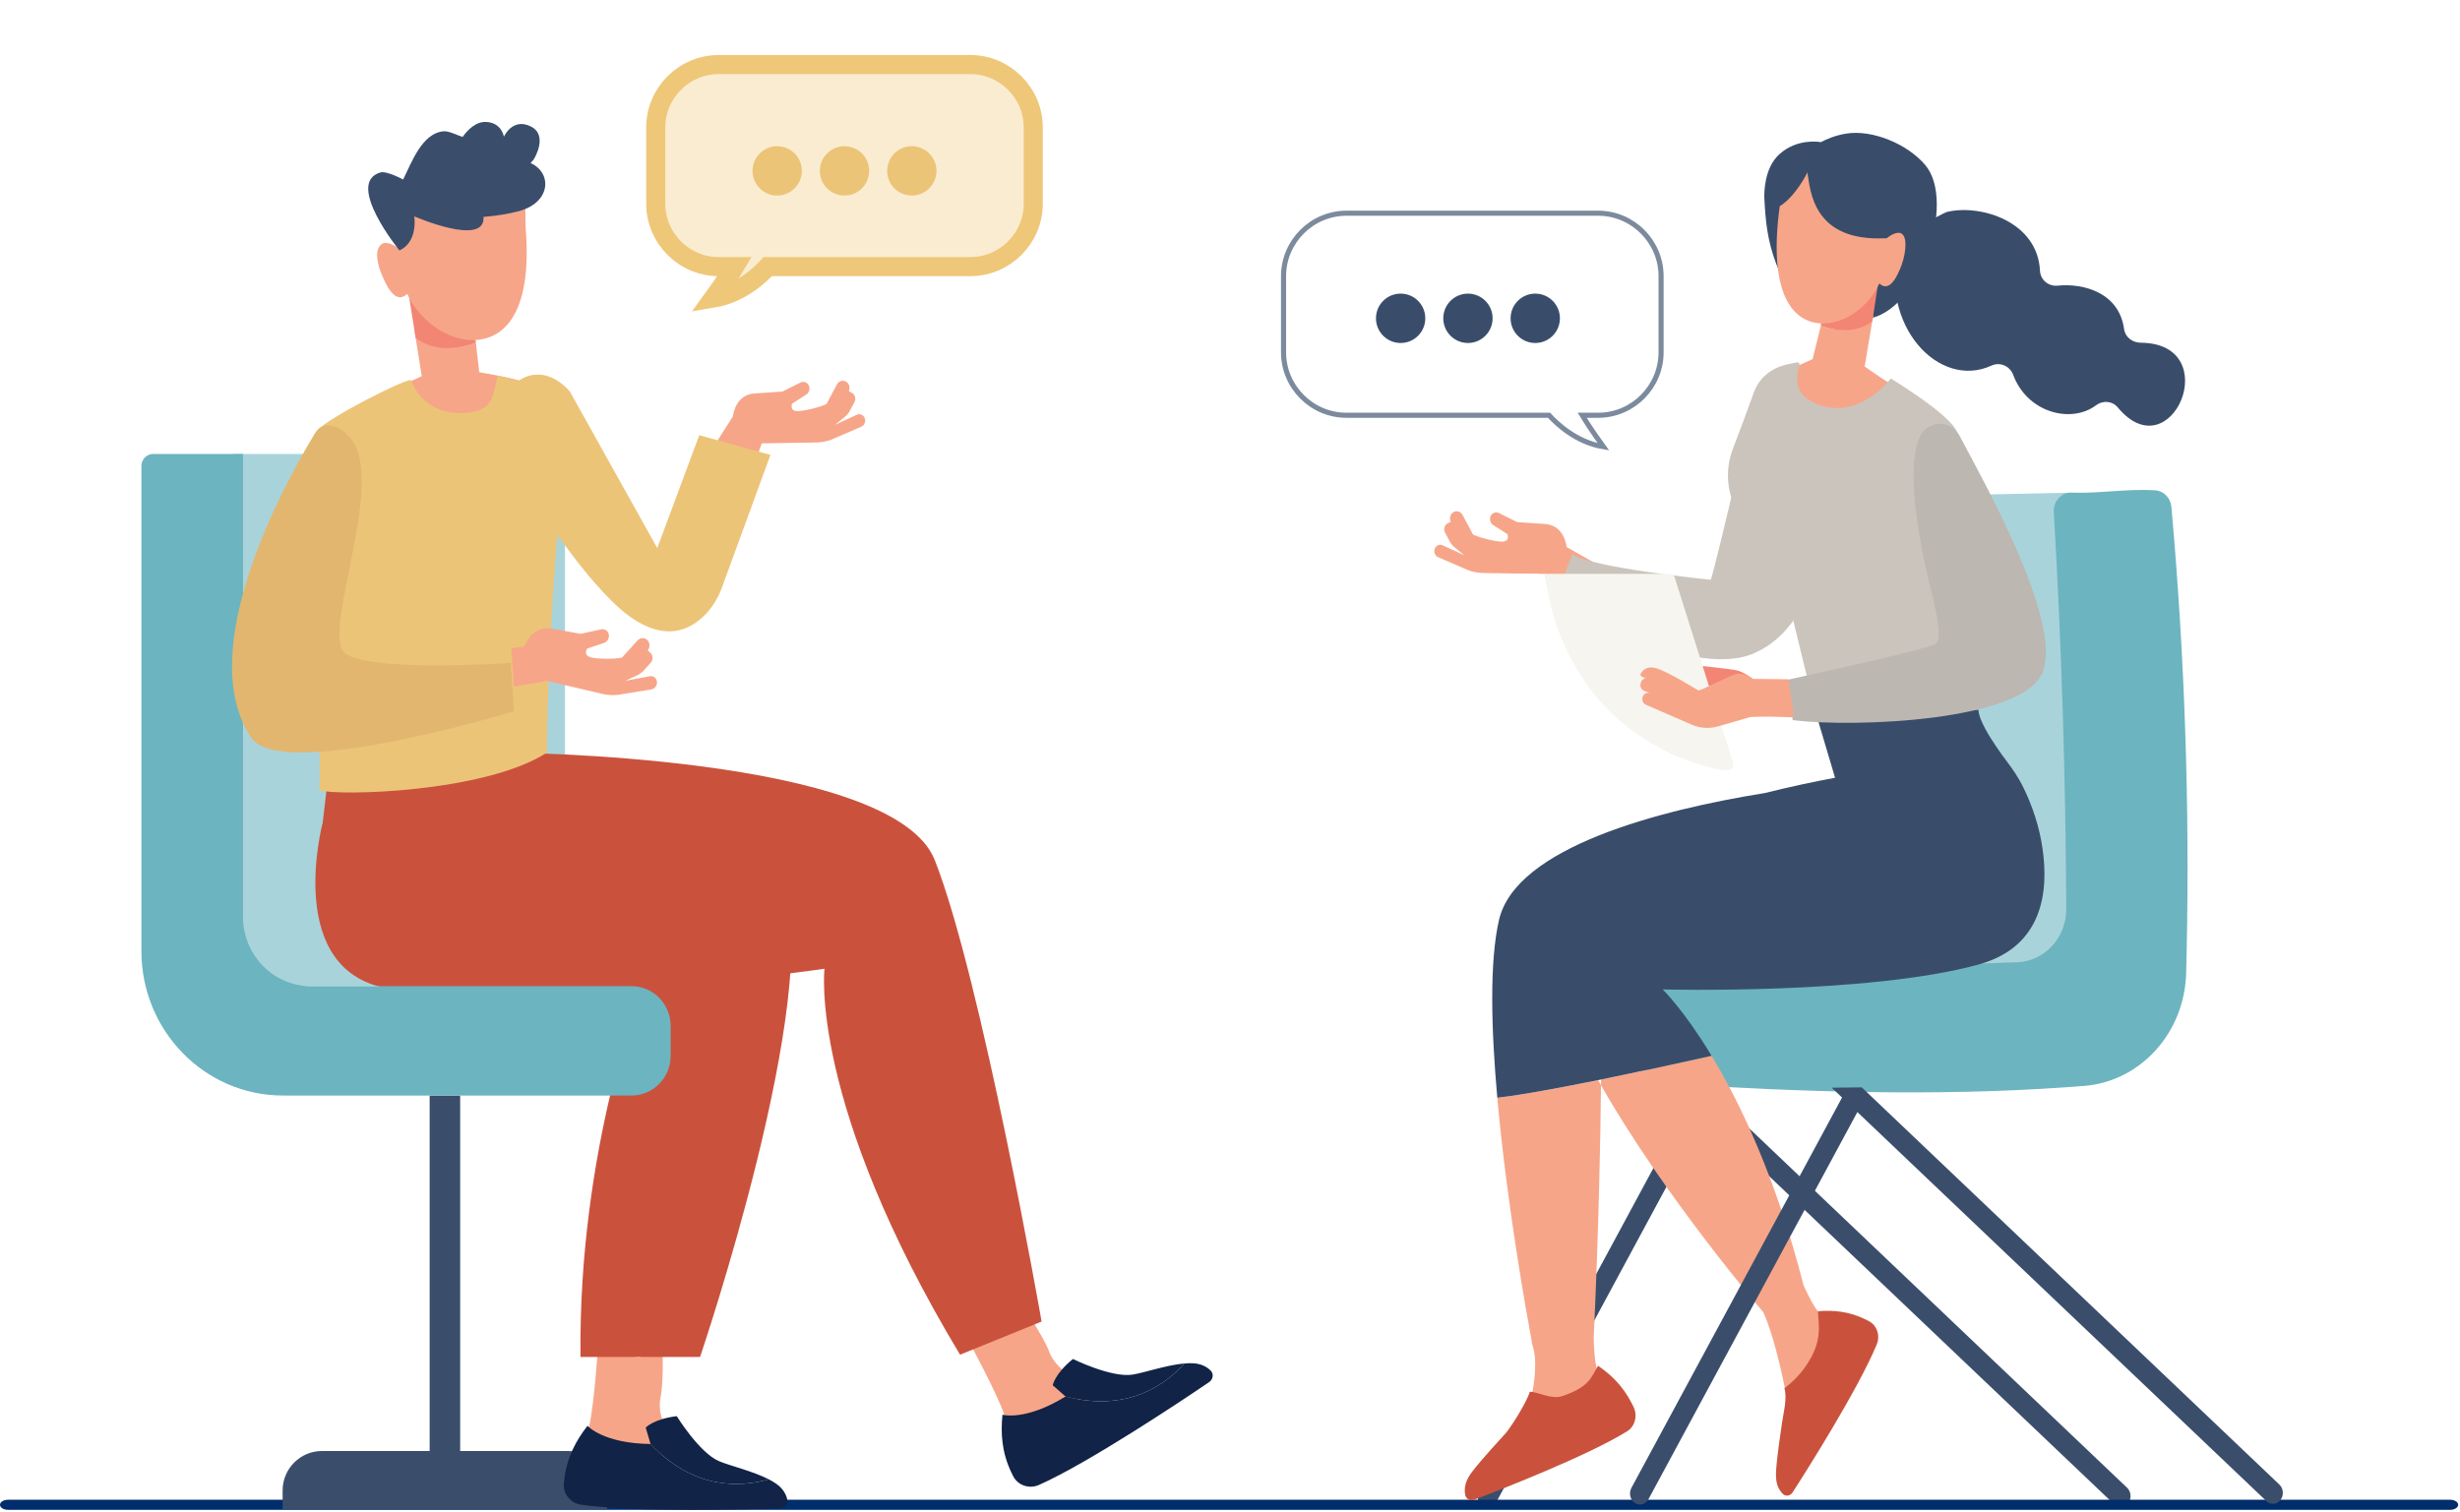 <?xml version="1.0" encoding="UTF-8"?>
<svg style="background: #fff" xmlns="http://www.w3.org/2000/svg" xmlns:xlink="http://www.w3.org/1999/xlink" width="387px" height="238px" viewBox="0 0 387 238" version="1.1">
  <title>3F5B919F-CD30-46B3-A407-856CB8F2BEF6@3x</title>
  <defs>
    <path d="M49.495,0 L9.899,0 C4.455,0 0,4.46 0,9.911 L0,21.886 C0,27.337 4.455,31.796 9.899,31.796 L12.419,31.796 C11.224,33.792 9.074,36.751 9.074,36.751 C13.379,36.033 16.452,33.093 17.624,31.796 L49.495,31.796 C54.939,31.796 59.394,27.337 59.394,21.886 L59.394,9.911 C59.394,4.46 54.939,0 49.495,0" id="path-1"></path>
    <filter x="-25.3%" y="-40.8%" width="150.5%" height="181.6%" id="filter-2">
      <feOffset dx="0" dy="0" in="SourceAlpha" result="shadowOffsetOuter1"></feOffset>
      <feGaussianBlur stdDeviation="5" in="shadowOffsetOuter1" result="shadowBlurOuter1"></feGaussianBlur>
      <feComposite in="shadowBlurOuter1" in2="SourceAlpha" operator="out" result="shadowBlurOuter1"></feComposite>
      <feColorMatrix values="0 0 0 0 0   0 0 0 0 0   0 0 0 0 0  0 0 0 0.15 0" type="matrix" in="shadowBlurOuter1"></feColorMatrix>
    </filter>
    <path d="M108.665,23.392 L148.261,23.392 C153.705,23.392 158.16,27.852 158.16,33.303 L158.16,45.278 C158.16,50.729 153.705,55.188 148.261,55.188 L145.741,55.188 C146.936,57.184 149.086,60.143 149.086,60.143 C144.781,59.425 141.708,56.485 140.536,55.188 L108.665,55.188 C103.221,55.188 98.766,50.729 98.766,45.278 L98.766,33.303 C98.766,27.852 103.221,23.392 108.665,23.392" id="path-3"></path>
    <filter x="-20.2%" y="-32.7%" width="140.4%" height="165.3%" id="filter-4">
      <feOffset dx="0" dy="0" in="SourceAlpha" result="shadowOffsetOuter1"></feOffset>
      <feGaussianBlur stdDeviation="4" in="shadowOffsetOuter1" result="shadowBlurOuter1"></feGaussianBlur>
      <feComposite in="shadowBlurOuter1" in2="SourceAlpha" operator="out" result="shadowBlurOuter1"></feComposite>
      <feColorMatrix values="0 0 0 0 0   0 0 0 0 0   0 0 0 0 0  0 0 0 0.15 0" type="matrix" in="shadowBlurOuter1"></feColorMatrix>
    </filter>
    <path d="M59.201,1.645 C59.212,1.661 59.112,1.692 58.898,1.735 L58.898,1.735 L55.76,2.676 L48.006,7.16 L45.807,5.298 L45.597,4.593 C42.558,4.892 38.619,5.369 34.249,6.07 L34.249,6.07 C19.167,9.831 2.447,16.144 0.309,25.621 L0.309,25.621 C-1.126,31.972 2.605,41.52 8.047,51.239 L8.047,51.239 C8.196,51.209 8.354,51.176 8.503,51.145 L8.503,51.145 C8.583,41.44 8.45,36.291 8.45,36.291 L8.45,36.291 C8.45,36.291 40.921,38.352 58.628,33.561 L58.628,33.561 C76.335,28.769 66.45,6.573 66.45,6.573 L66.45,6.573 L64.682,0 L59.201,1.645 Z" id="path-5"></path>
    <path d="M0.295,0.172 C0.444,0.438 0.592,0.703 0.744,0.968 L0.744,0.968 C0.747,0.668 0.749,0.372 0.751,0.079 L0.751,0.079 C0.601,0.109 0.443,0.142 0.295,0.172" id="path-7"></path>
    <path d="M0.295,0.172 C0.444,0.438 0.592,0.703 0.744,0.968 L0.744,0.968 C0.747,0.668 0.749,0.372 0.751,0.079 L0.751,0.079 C0.601,0.109 0.443,0.142 0.295,0.172" id="path-9"></path>
    <path d="M0.371,0.569 C0.585,0.526 0.685,0.494 0.674,0.478 L0.674,0.478 L0.371,0.569 Z" id="path-11"></path>
    <path d="M0.371,0.569 C0.585,0.526 0.685,0.494 0.674,0.478 L0.674,0.478 L0.371,0.569 Z" id="path-13"></path>
    <path d="M1.237,0.346 L0,0.717 C2.416,0.473 2.888,0.33 1.944,0.33 L1.944,0.33 C1.76,0.33 1.524,0.335 1.237,0.346" id="path-15"></path>
    <path d="M1.237,0.346 L0,0.717 C2.416,0.473 2.888,0.33 1.944,0.33 L1.944,0.33 C1.76,0.33 1.524,0.335 1.237,0.346" id="path-17"></path>
    <path d="M5.052,1.533 C6.813,1.465 6.7,1.613 3.815,1.904 L3.815,1.904 L5.052,1.533 C3.99,1.575 2.242,1.697 0,1.917 L0,1.917 L0.209,2.622 L2.408,4.484 L10.163,0 L5.052,1.533 Z" id="path-19"></path>
    <path d="M0.53,0.534 C0.521,0.519 0.517,0.513 0.516,0.513 L0.516,0.513 C0.516,0.513 0.521,0.521 0.53,0.534" id="path-21"></path>
    <path d="M0.473,0.554 C0.565,0.618 0.605,0.607 0.544,0.456 L0.544,0.456 C0.522,0.493 0.495,0.52 0.473,0.554" id="path-23"></path>
    <path d="M0.529,0.531 C0.521,0.52 0.518,0.516 0.517,0.516 L0.517,0.516 C0.517,0.516 0.521,0.522 0.529,0.531" id="path-25"></path>
  </defs>
  <g id="Page-1" stroke="none" stroke-width="1" fill="none" fill-rule="evenodd">
    <g id="MDAA-All-Schema-DT" transform="translate(-881, -441)">
      <g id="Group-141" transform="translate(881, 451.159)">
        <g id="Group-42" transform="translate(103.157, 0)">
          <g id="Fill-4">
            <use fill="black" fill-opacity="1" filter="url(#filter-2)" xlink:href="#path-1"></use>
            <path stroke="#EFC778" stroke-width="3" d="M49.495,0 L9.899,0 C4.455,0 0,4.46 0,9.911 L0,21.886 C0,27.337 4.455,31.796 9.899,31.796 L12.419,31.796 C11.224,33.792 9.074,36.751 9.074,36.751 C13.379,36.033 16.452,33.093 17.624,31.796 L49.495,31.796 C54.939,31.796 59.394,27.337 59.394,21.886 L59.394,9.911 C59.394,4.46 54.939,0 49.495,0" stroke-linejoin="square" fill="#FAECD0" fill-rule="evenodd"></path>
          </g>
          <g id="Fill-6">
            <use fill="black" fill-opacity="1" filter="url(#filter-4)" xlink:href="#path-3"></use>
            <path stroke="#7C8A9D" stroke-width="0.8" d="M108.665,23.392 L148.261,23.392 C153.705,23.392 158.16,27.852 158.16,33.303 L158.16,45.278 C158.16,50.729 153.705,55.188 148.261,55.188 L145.741,55.188 C146.936,57.184 149.086,60.143 149.086,60.143 C144.781,59.425 141.708,56.485 140.536,55.188 L108.665,55.188 C103.221,55.188 98.766,50.729 98.766,45.278 L98.766,33.303 C98.766,27.852 103.221,23.392 108.665,23.392" stroke-linejoin="square" fill="#FFFFFF" fill-rule="evenodd"></path>
          </g>
          <path d="M22.987,16.731 C22.987,18.876 21.25,20.615 19.107,20.615 C16.965,20.615 15.228,18.876 15.228,16.731 C15.228,14.586 16.965,12.847 19.107,12.847 C21.25,12.847 22.987,14.586 22.987,16.731" id="Fill-8" fill="#ECC478"></path>
          <path d="M33.576,16.731 C33.576,18.876 31.839,20.615 29.696,20.615 C27.555,20.615 25.818,18.876 25.818,16.731 C25.818,14.586 27.555,12.847 29.696,12.847 C31.839,12.847 33.576,14.586 33.576,16.731" id="Fill-10" fill="#ECC478"></path>
          <path d="M44.166,16.731 C44.166,18.876 42.429,20.615 40.286,20.615 C38.144,20.615 36.407,18.876 36.407,16.731 C36.407,14.586 38.144,12.847 40.286,12.847 C42.429,12.847 44.166,14.586 44.166,16.731" id="Fill-12" fill="#ECC478"></path>
          <path d="M121.066,39.929 C121.066,42.075 119.329,43.814 117.186,43.814 C115.044,43.814 113.307,42.075 113.307,39.929 C113.307,37.784 115.044,36.045 117.186,36.045 C119.329,36.045 121.066,37.784 121.066,39.929" id="Fill-14" fill="#394D6B"></path>
          <path d="M131.655,39.929 C131.655,42.075 129.918,43.814 127.775,43.814 C125.633,43.814 123.896,42.075 123.896,39.929 C123.896,37.784 125.633,36.045 127.775,36.045 C129.918,36.045 131.655,37.784 131.655,39.929" id="Fill-16" fill="#394D6B"></path>
          <path d="M142.244,39.929 C142.244,42.075 140.507,43.814 138.365,43.814 C136.223,43.814 134.486,42.075 134.486,39.929 C134.486,37.784 136.223,36.045 138.365,36.045 C140.507,36.045 142.244,37.784 142.244,39.929" id="Fill-18" fill="#394D6B"></path>
          <path d="M123.133,77.54 L127.76,79.543 C128.525,79.836 129.327,79.991 130.136,80.005 L138.762,80.149 C141.361,81.303 143.961,82.458 146.56,83.613 C147.959,82.458 149.357,81.303 150.755,80.149 C148.274,78.744 145.794,77.339 143.313,75.935 C143.24,75.632 142.935,72.684 140.13,72.313 L135.515,71.999 L132.657,70.57 C132.326,70.405 131.936,70.44 131.646,70.669 C131.635,70.678 131.624,70.687 131.613,70.696 C131.062,71.15 131.148,72.08 131.752,72.468 L133.979,73.894 C133.979,73.894 134.396,74.836 133.438,75.044 C132.479,75.253 128.733,74.218 128.534,73.884 C128.399,73.657 127.502,71.956 126.939,70.885 C126.676,70.383 126.112,70.163 125.618,70.369 C125.067,70.6 124.805,71.274 125.037,71.866 L125.066,71.942 L124.587,72.189 C124.082,72.449 123.893,73.116 124.173,73.644 L124.909,75.034 C125.098,75.391 125.352,75.703 125.658,75.951 L127.225,77.228 L123.748,75.624 C123.303,75.449 122.81,75.653 122.594,76.101 C122.328,76.65 122.583,77.333 123.133,77.54" id="Fill-20" fill="#F7A588"></path>
          <polygon id="Fill-22" fill="#A9D3DA" points="222.729 67.365 195.615 67.929 197.332 150.692 227.931 150.056 231.956 95.267"></polygon>
          <path d="M165.506,161.196 L160.78,161.244 L162.672,163.044 L129.532,224.476 C129.092,225.294 129.334,226.354 130.076,226.845 C130.337,227.016 130.626,227.096 130.908,227.09 C131.428,227.079 131.931,226.783 132.216,226.253 L165.079,165.334 L229.437,226.559 C229.742,226.848 230.117,226.986 230.488,226.979 C230.916,226.969 231.339,226.767 231.639,226.382 C232.199,225.66 232.124,224.571 231.469,223.948 L165.506,161.196 Z" id="Fill-24" fill="#3A4E6C"></path>
          <path d="M219.943,70.402 C221.163,91.543 221.802,111.684 221.9,132.849 C221.921,137.387 218.502,141.09 214.205,141.26 C196.11,141.977 178.002,142.127 159.884,141.71 C157.238,141.65 155.071,143.907 155.117,146.698 C155.169,149.722 155.145,152.643 155.261,155.682 C155.357,158.199 157.263,160.234 159.646,160.384 C180.161,161.682 201.34,162.368 221.701,160.941 C222.69,160.872 223.677,160.799 224.664,160.724 C233.564,160.044 240.517,152.374 240.763,142.96 C240.791,141.905 240.816,140.851 240.838,139.796 C241.334,116.37 240.534,92.971 238.44,69.599 C238.313,68.188 237.224,67.076 235.882,66.993 C231.49,66.719 227.118,67.517 222.728,67.366 C221.133,67.31 219.846,68.72 219.943,70.402" id="Fill-26" fill="#6CB4C0"></path>
          <path d="M203.292,23.153 C208.555,21.984 217.4,24.752 217.767,32.444 C217.835,33.876 219.093,34.93 220.518,34.79 C224.801,34.373 230.221,35.984 230.997,41.617 C231.175,42.917 232.322,43.758 233.632,43.77 C247.016,43.895 238.456,64.171 229.997,53.944 C229.154,52.925 227.654,52.815 226.597,53.608 C222.637,56.576 215.759,54.758 213.558,48.841 C213.034,47.433 211.484,46.753 210.119,47.378 C201.833,51.175 192.423,41.008 195.504,28.7 L195.412,30.747 C195.761,26.672 196.872,26.395 202.671,23.387 C202.867,23.286 203.077,23.201 203.292,23.153" id="Fill-28" fill="#394D6B"></path>
          <path d="M183.306,12.204 C184.222,11.72 185.578,11.136 187.29,10.862 C191.328,10.214 196.874,12.427 199.741,15.839 C204.621,21.65 198.878,38.986 190.523,40.029 C182.324,41.051 178.239,36.642 176.223,31.226 C174.86,27.565 174.578,24.588 174.397,20.824 C174.406,20.326 174.312,16.305 176.798,14.081 C179.523,11.644 182.869,12.133 183.306,12.204" id="Fill-30" fill="#394D6B"></path>
          <path d="M196.812,51.627 C194.536,50.674 190.189,47.502 190.189,47.502 L191.555,39.353 C188.711,43.39 183.296,41.081 183.296,41.081 L181.993,46.359 C181.993,46.359 176.535,48.702 175.729,49.491 C174.924,50.279 183.083,79.094 183.503,79.069 C183.923,79.042 198.657,54.544 198.947,54.103 C198.96,54.083 198.97,54.07 198.977,54.06 C198.856,54.203 200.789,53.291 196.812,51.627" id="Fill-32" fill="#F7A588"></path>
          <path d="M191.401,40.373 L192.314,34.342 C192.313,34.343 192.313,34.343 192.313,34.344 C191.939,35.055 191.527,35.762 191.07,36.467 C189.462,38.762 186.079,40.25 183.356,40.506 L183.296,41.08 C183.296,41.08 187.932,43.114 191.401,40.373" id="Fill-34" fill="#F38574"></path>
          <path d="M192.031,33.89 C192.05,33.92 192.072,33.943 192.092,33.972 C192.014,34.028 191.98,34.018 192.031,33.89 M196.037,26.633 C195.358,26.152 194.238,26.864 193.567,27.385 C193.563,27.368 193.558,27.348 193.554,27.329 C182.113,27.921 181.656,19.993 181.179,16.978 C181.168,16.997 179.38,20.707 176.824,22.296 C174.803,37.111 179.495,41.15 184.337,40.708 C187.244,40.442 190.232,38.356 191.909,35.561 C192.114,35.19 192.307,34.818 192.495,34.447 C192.746,34.682 193.016,34.841 193.294,34.88 C194.486,35.043 195.316,33.163 195.736,32.212 C196.565,30.334 197.045,27.347 196.037,26.633" id="Fill-36" fill="#F7A588"></path>
          <path d="M147.57,200.206 L147.57,200.206 L147.57,200.206 C148.336,183.315 148.619,169.962 148.706,160.602 C148.554,160.336 148.406,160.071 148.257,159.805 C139.261,161.626 134.692,162.324 132.393,162.581 C133.898,179.452 137.072,196.938 137.788,200.773 C137.805,201.047 137.849,201.31 137.937,201.556 C139.14,204.943 137.37,211.53 137.37,211.53 L144.371,211.888 C144.371,211.888 149.578,207.77 148.555,206.443 C147.531,205.115 147.57,200.206 147.57,200.206" id="Fill-38" fill="#F7A588"></path>
          <path d="M182.824,196.178 C182.15,195.358 181.329,193.756 180.584,192.134 C176.242,175.156 170.608,163.427 166.105,155.978 C159.002,157.565 153.298,158.781 148.713,159.712 C148.71,160.005 148.708,160.302 148.705,160.602 C158.783,178.314 174.235,196.314 174.238,196.317 C176.308,200.933 177.78,209.043 177.78,209.043 L182.489,204.789 C182.489,204.789 183.874,197.456 182.824,196.178" id="Fill-40" fill="#F7A588"></path>
        </g>
        <path d="M385.441,227.428 L1.27,227.428 C0.568,227.428 0,227.073 0,226.635 C0,226.196 0.568,225.841 1.27,225.841 L385.441,225.841 C386.142,225.841 386.71,226.196 386.71,226.635 C386.71,227.073 386.142,227.428 385.441,227.428" id="Fill-25" fill="#002D6B"></path>
        <g id="Group-45" transform="translate(243.366, 108.566)">
          <mask id="mask-6" fill="white">
            <use xlink:href="#path-5"></use>
          </mask>
          <g id="Clip-44"></g>
          <path d="M59.201,1.645 C59.212,1.661 59.112,1.692 58.898,1.735 L58.898,1.735 L55.76,2.676 L48.006,7.16 L45.807,5.298 L45.597,4.593 C42.558,4.892 38.619,5.369 34.249,6.07 L34.249,6.07 C19.167,9.831 2.447,16.144 0.309,25.621 L0.309,25.621 C-1.126,31.972 2.605,41.52 8.047,51.239 L8.047,51.239 C8.196,51.209 8.354,51.176 8.503,51.145 L8.503,51.145 C8.583,41.44 8.45,36.291 8.45,36.291 L8.45,36.291 C8.45,36.291 40.921,38.352 58.628,33.561 L58.628,33.561 C76.335,28.769 66.45,6.573 66.45,6.573 L66.45,6.573 L64.682,0 L59.201,1.645 Z" id="Fill-43" mask="url(#mask-6)"></path>
        </g>
        <g id="Group-48" transform="translate(251.119, 159.633)">
          <mask id="mask-8" fill="white">
            <use xlink:href="#path-7"></use>
          </mask>
          <g id="Clip-47"></g>
          <path d="M0.295,0.172 C0.444,0.438 0.592,0.703 0.744,0.968 L0.744,0.968 C0.747,0.668 0.749,0.372 0.751,0.079 L0.751,0.079 C0.601,0.109 0.443,0.142 0.295,0.172" id="Fill-46" mask="url(#mask-8)"></path>
        </g>
        <path d="M279.938,50.25 L276.372,50.888 C276.372,50.888 270.228,77.695 269.138,81.077 C269.138,81.077 250.129,79.174 247.374,77.022 L244.8,83.522 C244.8,83.522 265.306,97.339 276.043,92.594 C286.781,87.849 287.077,71.144 287.077,71.144 L279.938,50.25 Z" id="Fill-49" fill="#CAC4BC"></path>
        <g id="Group-53" transform="translate(251.119, 159.633)">
          <mask id="mask-10" fill="white">
            <use xlink:href="#path-9"></use>
          </mask>
          <g id="Clip-52"></g>
          <path d="M0.295,0.172 C0.444,0.438 0.592,0.703 0.744,0.968 L0.744,0.968 C0.747,0.668 0.749,0.372 0.751,0.079 L0.751,0.079 C0.601,0.109 0.443,0.142 0.295,0.172" id="Fill-51" mask="url(#mask-10)"></path>
        </g>
        <g id="Group-56" transform="translate(301.893, 109.733)">
          <mask id="mask-12" fill="white">
            <use xlink:href="#path-11"></use>
          </mask>
          <g id="Clip-55"></g>
          <path d="M0.371,0.569 C0.585,0.526 0.685,0.494 0.674,0.478 L0.674,0.478 L0.371,0.569 Z" id="Fill-54" mask="url(#mask-12)"></path>
        </g>
        <g id="Group-59" transform="translate(301.893, 109.733)">
          <mask id="mask-14" fill="white">
            <use xlink:href="#path-13"></use>
          </mask>
          <g id="Clip-58"></g>
          <path d="M0.371,0.569 C0.585,0.526 0.685,0.494 0.674,0.478 L0.674,0.478 L0.371,0.569 Z" id="Fill-57" mask="url(#mask-14)"></path>
        </g>
        <g id="Group-62" transform="translate(292.779, 112.43)">
          <mask id="mask-16" fill="white">
            <use xlink:href="#path-15"></use>
          </mask>
          <g id="Clip-61"></g>
          <path d="M1.237,0.346 L0,0.717 C2.416,0.473 2.888,0.33 1.944,0.33 L1.944,0.33 C1.76,0.33 1.524,0.335 1.237,0.346" id="Fill-60" mask="url(#mask-16)"></path>
        </g>
        <g id="Group-65" transform="translate(292.779, 112.43)">
          <mask id="mask-18" fill="white">
            <use xlink:href="#path-17"></use>
          </mask>
          <g id="Clip-64"></g>
          <path d="M1.237,0.346 L0,0.717 C2.416,0.473 2.888,0.33 1.944,0.33 L1.944,0.33 C1.76,0.33 1.524,0.335 1.237,0.346" id="Fill-63" mask="url(#mask-18)"></path>
        </g>
        <g id="Group-68" transform="translate(288.964, 111.242)">
          <mask id="mask-20" fill="white">
            <use xlink:href="#path-19"></use>
          </mask>
          <g id="Clip-67"></g>
          <path d="M5.052,1.533 C6.813,1.465 6.7,1.613 3.815,1.904 L3.815,1.904 L5.052,1.533 C3.99,1.575 2.242,1.697 0,1.917 L0,1.917 L0.209,2.622 L2.408,4.484 L10.163,0 L5.052,1.533 Z" id="Fill-66" mask="url(#mask-20)"></path>
        </g>
        <g id="Group-89" transform="translate(36.717, 35.964)">
          <path d="M284.593,87.302 C284.103,84.005 283.068,80.82 281.611,77.83 C280.908,76.388 280.02,75.048 279.054,73.77 C278.032,72.418 276.585,70.394 275.603,68.569 C274.979,67.408 274.541,66.328 274.524,65.555 L268.181,65.687 L248.943,66.087 L251.969,76.26 C248.572,76.9 244.793,77.701 240.899,78.673 C224.37,81.326 201.764,87.182 199.106,98.623 C197.588,105.154 197.865,115.756 198.833,126.617 C201.133,126.36 205.702,125.662 214.697,123.841 C214.845,123.812 215.004,123.778 215.153,123.749 C219.738,122.817 225.442,121.601 232.545,120.014 C228.164,112.768 224.854,109.574 224.854,109.574 C224.854,109.574 257.046,110.433 274.513,105.662 C284.702,102.879 285.608,94.119 284.593,87.302" id="Fill-69" fill="#394D6B"></path>
          <path d="M243.764,188.972 C243.365,188.593 243.087,188.117 242.9,187.58 C242.68,186.945 242.637,186.135 242.695,185.247 C242.863,182.726 243.415,179.327 243.633,177.717 C243.804,176.459 244.494,173.874 243.999,172.336 C245.099,171.51 246.34,170.352 247.435,168.745 C250.082,164.86 249.363,162.397 249.264,160.214 C251.713,160.007 254.165,160.226 256.755,161.499 C256.929,161.584 257.096,161.668 257.258,161.751 C258.542,162.404 259.113,164.011 258.535,165.413 C255.674,172.369 247.443,185.391 245.282,188.734 C244.934,189.273 244.215,189.4 243.764,188.972" id="Fill-71" fill="#CA523D"></path>
          <path d="M193.78,189.102 C193.666,188.532 193.705,187.962 193.849,187.4 C194.019,186.737 194.428,186.046 194.962,185.357 C196.477,183.402 199.081,180.596 200.137,179.42 C200.963,178.501 203.504,174.454 203.95,172.873 C205.285,172.913 207.335,174.157 209.095,173.555 C213.347,172.099 213.568,170.646 214.684,168.795 C216.763,170.221 218.611,171.997 219.995,174.725 C220.087,174.908 220.176,175.086 220.261,175.259 C220.933,176.63 220.512,178.316 219.281,179.089 C213.175,182.92 198.694,188.566 195.13,189.896 C194.555,190.111 193.909,189.745 193.78,189.102" id="Fill-73" fill="#CA523D"></path>
          <path d="M242.398,39.239 C242.398,39.239 239.651,38.616 237.389,35.595 C235.007,32.413 234.479,28.206 235.898,24.492 C236.876,21.932 238.21,18.401 239.165,15.705 C239.993,13.37 241.85,11.857 244.252,11.262 L245.959,10.903 C246.22,10.849 246.444,11.096 246.363,11.352 C246.014,12.462 245.512,14.921 247.267,16.383 C249.451,18.203 255.125,20.052 260.761,13.44 C260.761,13.44 270.122,19.145 271.091,21.76 C271.091,21.76 268.784,51.986 268.229,60.824 C268.162,61.895 268.27,62.873 268.519,63.781 L249.076,66.634 L242.398,39.239 Z" id="Fill-75" fill="#CAC4BC"></path>
          <path d="M271.538,22.416 C270.234,19.944 266.656,19.932 265.404,22.43 C262.629,27.963 265.909,42.235 267.283,47.619 C267.754,49.464 268.872,54.263 267.848,55.162 C267.056,55.858 251.429,59.332 244.396,60.869 L245.304,67.205 C255.236,68.405 281.893,67.356 284.687,59.517 C287.611,51.316 275.35,29.644 271.538,22.416" id="Fill-77" fill="#BCB7B1"></path>
          <path d="M256.169,124.985 L251.443,125.034 L253.07,126.582 L219.931,188.014 C219.49,188.832 219.734,189.891 220.475,190.383 C220.737,190.554 221.024,190.634 221.308,190.628 C221.827,190.617 222.33,190.32 222.616,189.791 L255.478,128.872 L319.836,190.097 C320.14,190.386 320.515,190.524 320.887,190.517 C321.314,190.507 321.737,190.305 322.037,189.92 C322.599,189.198 322.522,188.108 321.868,187.486 L256.169,124.985 Z" id="Fill-79" fill="#3A4E6C"></path>
          <path d="M0,98.14 L0,25.314 L43.691,25.314 C48.371,25.314 52.167,28.98 52.167,33.502 L52.167,109.063 L11.305,109.063 C5.061,109.063 0,104.172 0,98.14" id="Fill-81" fill="#A9D3DA"></path>
          <path d="M52.601,182.204 L35.675,182.204 L35.675,126.268 L30.873,126.268 L30.873,182.204 L13.948,182.204 C10.522,182.204 7.744,184.985 7.744,188.416 L7.744,191.391 L58.805,191.391 L58.805,188.416 C58.805,184.985 56.028,182.204 52.601,182.204" id="Fill-83" fill="#3A4E6C"></path>
          <path d="M21.203,17.356 C21.22,16.912 29.631,13.065 29.631,13.065 L28.48,5.845 C31.839,10.532 38.141,7.785 38.141,7.785 L38.673,12.452 C38.673,12.452 45.936,13.617 46.884,14.531 C47.832,15.445 38.743,52.174 38.251,52.148 C37.76,52.122 20.195,20.766 19.853,20.255 C19.838,20.231 19.826,20.216 19.818,20.204 C19.96,20.369 20.997,22.391 21.203,17.356" id="Fill-85" fill="#F7A588"></path>
          <path d="M28.669,7.034 L27.547,0 C27.548,0.001 27.548,0.001 27.549,0.002 C27.993,0.828 28.481,1.651 29.021,2.47 C30.919,5.135 34.882,6.841 38.064,7.114 L38.141,7.785 C38.141,7.785 32.746,10.203 28.669,7.034" id="Fill-87" fill="#F38574"></path>
        </g>
        <g id="Group-92" transform="translate(57.115, 54.255)">
          <mask id="mask-22" fill="white">
            <use xlink:href="#path-21"></use>
          </mask>
          <g id="Clip-91"></g>
          <path d="M0.53,0.534 C0.521,0.519 0.517,0.513 0.516,0.513 L0.516,0.513 C0.516,0.513 0.521,0.521 0.53,0.534" id="Fill-90" mask="url(#mask-22)"></path>
        </g>
        <g id="Group-95" transform="translate(64.047, 34.976)">
          <mask id="mask-24" fill="white">
            <use xlink:href="#path-23"></use>
          </mask>
          <g id="Clip-94"></g>
          <path d="M0.473,0.554 C0.565,0.618 0.605,0.607 0.544,0.456 L0.544,0.456 C0.522,0.493 0.495,0.52 0.473,0.554" id="Fill-93" mask="url(#mask-24)"></path>
        </g>
        <g id="Group-112" transform="translate(49.612, 108.264)">
          <path d="M109.396,90.637 L103.33,93.631 C103.33,93.631 108.565,103.381 108.625,105.203 C108.684,107.025 117.182,107.328 117.182,107.328 L121.352,99.147 C121.352,99.147 116.769,97.886 115.425,94.239 C113.667,89.469 102.232,74.417 102.232,74.417 L109.396,90.637 Z" id="Fill-96" fill="#F7A588"></path>
          <path d="M118.015,101.331 L115.998,99.556 C115.998,99.556 116.327,97.751 119.175,95.426 C119.175,95.426 125.232,98.411 128.561,97.886 C130.362,97.602 133.898,96.375 136.718,96.131 C133.577,99.628 127.596,103.815 118.015,101.331" id="Fill-98" fill="#112346"></path>
          <path d="M109.478,113.254 C109.574,113.453 109.667,113.646 109.759,113.831 C110.486,115.305 112.282,115.935 113.853,115.238 C121.643,111.787 136.867,101.626 140.613,99.059 C141.216,98.645 141.36,97.809 140.884,97.295 C140.46,96.84 139.929,96.529 139.328,96.322 C138.62,96.079 137.713,96.046 136.718,96.132 C133.577,99.628 127.596,103.815 118.015,101.331 C111.634,105.249 108.093,104.19 108.093,104.19 C107.797,107.169 107.992,110.135 109.478,113.254" id="Fill-100" fill="#112346"></path>
          <path d="M51.118,95.156 L44.392,94.46 C44.392,94.46 43.643,105.505 42.725,107.078 C41.807,108.652 48.841,113.437 48.841,113.437 L56.719,108.73 C56.719,108.73 53.509,105.222 54.309,101.417 C55.354,96.442 53.672,77.606 53.672,77.606 L51.118,95.156 Z" id="Fill-102" fill="#F7A588"></path>
          <path d="M52.733,108.802 L51.969,106.225 C51.969,106.225 53.206,104.872 56.853,104.421 C56.853,104.421 60.395,110.174 63.493,111.502 C65.169,112.221 68.815,113.066 71.333,114.363 C66.815,115.65 59.526,116.009 52.733,108.802" id="Fill-104" fill="#112346"></path>
          <path d="M61.702,116.137 C62.244,116.138 62.768,116.137 63.271,116.136 C62.768,116.137 62.244,116.138 61.702,116.137 M39.169,114.351 C39.144,114.568 39.12,114.782 39.099,114.988 C38.932,116.623 40.119,118.112 41.818,118.36 C50.249,119.588 68.539,119.094 73.075,118.916 C73.806,118.886 74.371,118.255 74.242,117.566 C74.126,116.955 73.84,116.409 73.441,115.914 C72.97,115.331 72.22,114.82 71.333,114.362 C66.816,115.649 59.527,116.009 52.734,108.803 C45.248,108.72 42.812,105.938 42.812,105.938 C40.979,108.302 39.569,110.918 39.169,114.351" id="Fill-106" fill="#112346"></path>
          <path d="M14.187,1.595 L13.256,8.892 C13.256,8.892 5.826,34.123 25.963,36.594 C46.1,39.066 80.095,34.019 80.095,34.019 C80.095,34.019 77.539,55.054 101.417,94.749 L114.249,89.538 C114.249,89.538 104.787,35.56 97.441,16.918 C90.883,0.274 29.667,0 29.667,0 L14.187,1.595 Z" id="Fill-108" fill="#CA523D"></path>
          <path d="M2.227,1.817 L1.156,11.029 C1.156,11.029 -5.254,34.891 12.114,37.228 C29.482,39.565 51.374,36.984 51.374,36.984 C51.374,36.984 41.338,62.427 41.713,95.104 L60.519,95.104 C60.519,95.104 79.991,37.844 73.656,20.214 C68,4.475 19.829,2.849 19.829,2.849 L2.227,1.817 Z" id="Fill-110" fill="#CA523D"></path>
        </g>
        <g id="Group-115" transform="translate(60.719, 53.746)">
          <mask id="mask-26" fill="white">
            <use xlink:href="#path-25"></use>
          </mask>
          <g id="Clip-114"></g>
          <path d="M0.529,0.531 C0.521,0.52 0.518,0.516 0.517,0.516 L0.517,0.516 C0.517,0.516 0.521,0.522 0.529,0.531" id="Fill-113" mask="url(#mask-26)"></path>
        </g>
        <g id="Group-140" transform="translate(22.247, 9.028)">
          <path d="M67.731,61.3 C67.381,55.73 67.032,50.16 66.682,44.59 C65.212,42.927 64.398,42.4 61.184,41.302 C60.705,41.137 56.504,40.044 56.048,39.936 C55.203,43.513 55.207,45.142 51.761,45.698 C47.742,46.347 43.922,44.657 42.373,40.584 C40.412,40.933 29.629,46.491 27.797,48.416 C26.352,54.94 28.381,92.849 28.024,105.161 C30.615,106.076 53.913,105.616 63.809,99.236 C63.718,97.12 64.092,79.12 65.674,62.726 C66.372,62.255 67.057,61.78 67.731,61.3" id="Fill-116" fill="#ECC478"></path>
          <path d="M60.463,16.899 C60.403,16.137 60.447,13.94 60.35,13.117 C59.908,13.101 59.281,14.071 58.826,13.838 C57.561,13.189 43.602,11.859 42.455,12.702 C40.354,14.246 40.859,20.886 40.794,19.981 C40.766,19.991 40.74,20.001 40.711,20.011 C40.707,20.033 40.701,20.056 40.696,20.076 C39.909,19.475 38.593,18.654 37.806,19.22 C36.635,20.063 37.016,22.295 38.001,24.48 C38.501,25.587 39.488,27.775 40.878,27.573 C41.203,27.526 41.517,27.336 41.808,27.059 C42.03,27.492 42.258,27.925 42.502,28.355 C42.556,28.445 42.616,28.531 42.674,28.62 C44.684,31.733 48.087,34.019 51.392,34.296 C56.563,34.726 61.552,30.779 60.463,16.899" id="Fill-118" fill="#F7A588"></path>
          <path d="M37.582,7.952 C38.576,7.656 41.159,9.054 41.159,9.054 L41.179,9.049 C42.442,6.536 44.142,1.669 47.629,1.468 C48.408,1.423 49.97,2.206 50.527,2.358 C51.362,1.214 52.634,-0.096 54.281,0.006 C56.723,0.156 57.021,2.332 57.021,2.332 C57.021,2.332 58.346,-0.706 61.231,0.697 C64.118,2.101 61.709,5.918 61.709,5.918 L61.226,6.469 C64.654,8.016 64.449,12.69 59.365,14.045 C57.63,14.506 55.712,14.786 53.818,14.946 C54.14,19.734 42.935,14.864 42.935,14.864 C43.382,19.308 40.578,20.21 40.578,20.21 C40.578,20.21 31.964,9.626 37.582,7.952" id="Fill-120" fill="#3A4E6C"></path>
          <path d="M1.852,52.25 L15.984,52.25 L15.984,125.076 C15.984,131.108 20.775,135.998 26.685,135.998 L65.364,135.998 L77.116,135.998 C80.509,135.998 83.259,138.805 83.259,142.267 L83.259,146.935 C83.259,150.398 80.509,153.204 77.116,153.204 L65.364,153.204 L43.671,153.204 L22.266,153.204 C9.968,153.204 0,143.029 0,130.478 L0,54.141 C0,53.096 0.829,52.25 1.852,52.25" id="Fill-122" fill="#6CB4C0"></path>
          <path d="M58.116,85.124 C58.116,85.124 34.017,86.79 31.685,83.214 C28.895,78.936 38.229,56.842 33.086,50.014 C31.477,47.877 28.709,46.678 27.32,48.964 C22.587,56.752 7.964,83.223 17.316,96.949 C22.038,103.877 58.606,92.742 58.606,92.742 L58.116,85.124 Z" id="Fill-124" fill="#E2B66F"></path>
          <path d="M97.587,50.581 L106.213,50.438 C107.022,50.424 107.824,50.268 108.588,49.976 L113.216,47.972 C113.765,47.766 114.021,47.083 113.755,46.533 C113.539,46.086 113.046,45.883 112.601,46.057 L109.122,47.66 L110.691,46.383 C110.995,46.135 111.251,45.823 111.44,45.466 L112.176,44.078 C112.455,43.549 112.266,42.881 111.762,42.621 L111.283,42.375 L111.312,42.299 C111.543,41.707 111.281,41.033 110.73,40.803 C110.237,40.596 109.673,40.816 109.41,41.317 C108.846,42.388 107.95,44.089 107.814,44.316 C107.614,44.651 103.869,45.685 102.911,45.476 C101.953,45.268 102.37,44.327 102.37,44.327 L104.595,42.901 C105.2,42.513 105.287,41.584 104.736,41.128 C104.725,41.119 104.714,41.11 104.703,41.102 C104.411,40.872 104.023,40.838 103.692,41.004 L100.834,42.431 L96.219,42.745 C93.414,43.117 93.108,46.064 93.036,46.367 L87.228,55.483 L93.926,60.73 L97.587,50.581 Z" id="Fill-126" fill="#F7A588"></path>
          <path d="M91.273,73.403 L98.959,52.396 L87.759,49.298 L81.151,67.061 L67.404,42.425 C64.893,39.543 61.42,38.661 58.437,41.441 C55.876,43.829 55.297,48.402 57.021,51.456 C59.178,55.274 62.179,60.292 65.557,65.105 C68.576,69.407 71.895,73.544 75.188,76.515 C77.372,78.483 80.33,80.258 83.259,80.16 C83.284,80.16 83.309,80.159 83.335,80.158 C86.969,80.013 90.016,76.838 91.273,73.403" id="Fill-128" fill="#ECC478"></path>
          <path d="M81.088,87.988 C80.982,87.481 80.537,87.15 80.044,87.213 L76.132,87.944 L78.035,87.055 C78.406,86.882 78.741,86.632 79.021,86.321 L80.114,85.108 C80.529,84.646 80.506,83.925 80.063,83.534 L79.643,83.164 L79.691,83.093 C80.074,82.556 79.979,81.809 79.482,81.436 C79.036,81.102 78.411,81.18 78.02,81.618 C77.182,82.555 75.849,84.042 75.655,84.237 C75.37,84.523 71.331,84.61 70.417,84.155 C69.503,83.701 70.161,82.858 70.161,82.858 L72.765,81.988 C73.473,81.751 73.794,80.835 73.352,80.235 C73.344,80.224 73.335,80.212 73.326,80.201 C73.091,79.894 72.707,79.761 72.332,79.844 L69.089,80.553 L64.355,79.693 C61.433,79.353 60.382,82.246 60.232,82.534 C59.552,82.625 58.871,82.716 58.19,82.808 C58.329,84.837 58.469,86.866 58.609,88.896 C60.326,88.579 62.044,88.262 63.761,87.946 L72.497,90.002 C73.316,90.194 74.164,90.242 75.01,90.143 L80.181,89.302 C80.788,89.234 81.218,88.611 81.088,87.988" id="Fill-130" fill="#F7A588"></path>
          <path d="M220.77,71.109 L216.939,71.109 C216.332,71.109 215.9,71.703 216.083,72.285 L225.247,101.373 C225.365,101.748 225.711,102.003 226.101,102.003 L248.632,102.003 C242.253,100.709 236.35,97.79 231.613,93.344 C223.952,86.156 221.524,77.036 220.77,71.109" id="Fill-132" fill="#FFFFFF"></path>
          <path d="M250.395,100.827 L241.231,71.739 C241.114,71.364 240.768,71.109 240.377,71.109 L220.77,71.109 C221.525,77.036 223.953,86.156 231.612,93.345 C236.35,97.79 242.253,100.709 248.632,102.003 L249.541,102.003 C250.147,102.003 250.578,101.41 250.395,100.827" id="Fill-134" fill="#F6F5F0"></path>
          <path d="M252.781,88.031 L253.489,87.64 C253.489,87.64 252.036,86.485 250.812,86.264 C249.588,86.044 245.605,85.622 245.605,85.622 L246.603,88.787 L252.781,88.031 Z" id="Fill-136" fill="#F38574"></path>
          <path d="M253.49,87.639 C253.37,87.633 252.114,86.519 250.741,86.927 C249.367,87.335 245.336,89.531 244.92,89.458 C244.92,89.458 239.871,86.31 238.101,85.911 C236.332,85.512 235.739,86.962 235.811,87.096 C235.883,87.231 236.621,87.575 236.621,87.575 C236.251,87.608 235.944,87.906 235.869,88.305 L235.838,88.469 C235.753,88.912 235.978,89.352 236.365,89.503 L237.415,89.913 L237.225,89.861 C236.752,89.731 236.269,90.046 236.146,90.566 C236.033,91.039 236.257,91.527 236.669,91.706 L243.869,94.838 C245.193,95.413 246.653,95.51 248.037,95.111 L253.083,93.657 C253.083,93.657 254.66,93.474 259.972,93.689 L259.133,87.706 L253.49,87.639 Z" id="Fill-138" fill="#F7A588"></path>
        </g>
      </g>
    </g>
  </g>
</svg>

